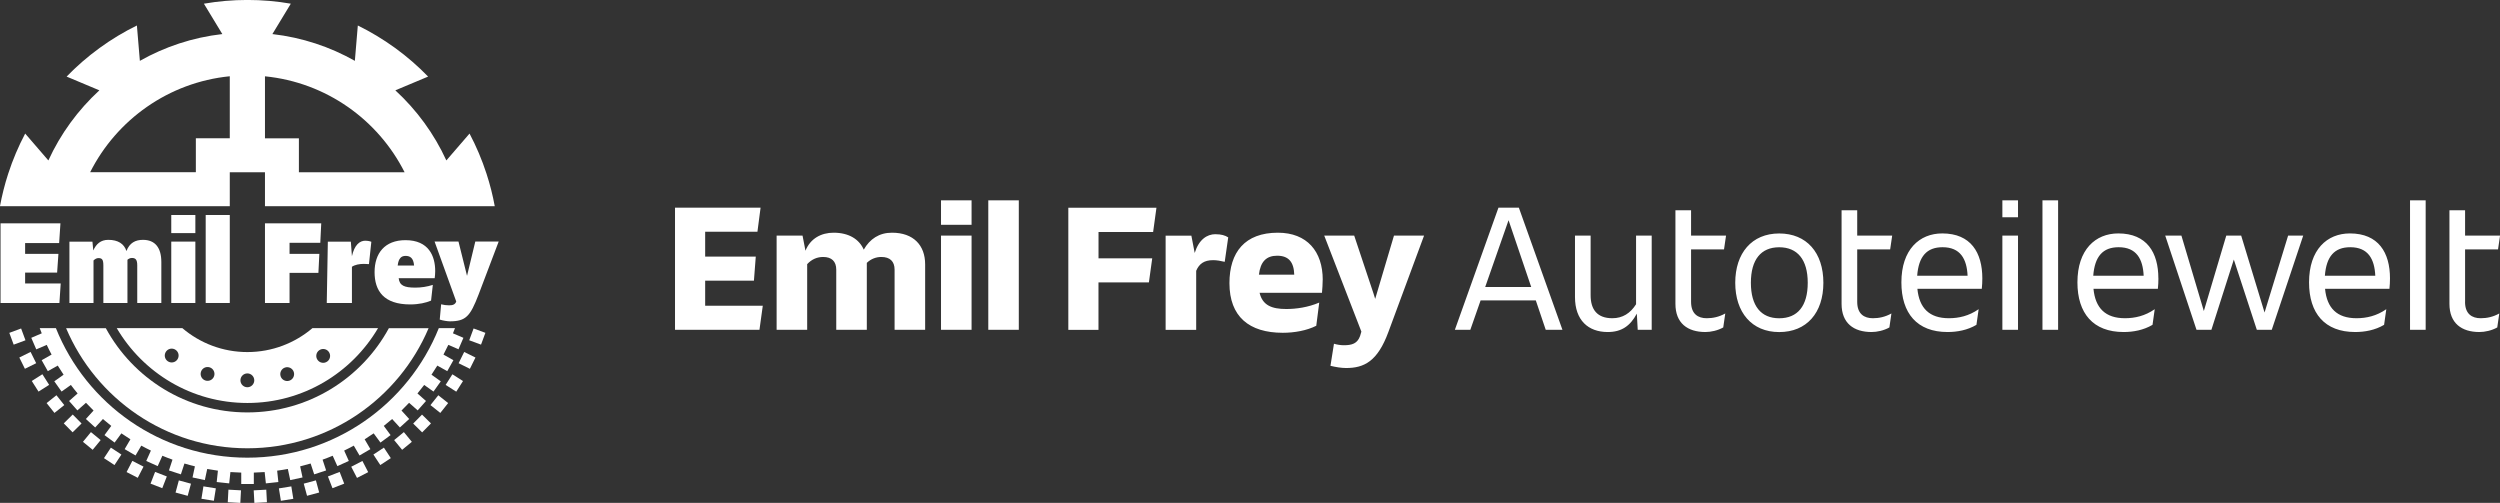 <?xml version="1.0" encoding="UTF-8"?><svg id="Ebene_2" xmlns="http://www.w3.org/2000/svg" viewBox="0 0 556.29 111.9"><rect x="0" y="0" width="556.29" height="111.9" fill="#333333" stroke="none"/><defs><style>.cls-1{fill:#fff;stroke-width:0px;}</style></defs><g id="Ebene_1-2"><path class="cls-1" d="M156.91,68.03v-5.57h10.85l.41-5.36h-11.26v-5.53h11.63l.7-5.36h-19.04v27.18h18.79l.74-5.36h-12.81ZM198.46,51.78c-2.82,0-4.91,1.39-6.26,3.77-1.02-2.33-3.32-3.77-6.71-3.77-2.74,0-5.16,1.27-6.26,4.01l-.65-3.36h-5.77v20.96h6.8v-14.61c1.02-1.11,2.25-1.6,3.56-1.6,1.88,0,2.91.98,2.91,2.82v13.39h6.8v-14.9c.94-.9,2.09-1.31,3.23-1.31,1.92,0,2.95.98,2.95,2.82v13.39h6.8v-14.57c0-4.26-2.62-7.04-7.37-7.04h0ZM209.39,50.02h6.8v-5.44h-6.8v5.44h0ZM209.39,73.39h6.8v-20.96h-6.8v20.96h0ZM219.91,73.39h6.79v-28.82h-6.79v28.82h0ZM256.59,51.62l.74-5.4h-19.61v27.18h6.71v-10.56h11.22l.74-5.36h-11.95v-5.85h12.16ZM270.47,52.11c-1.92,0-3.72,1.23-4.63,4.18l-.74-3.85h-5.73v20.96h6.8v-13.14c.66-1.56,1.76-2.37,3.77-2.37.86,0,1.64.16,2.58.37l.78-5.44c-.7-.45-1.56-.7-2.83-.7h0ZM294.33,62.26c0-6.3-3.48-10.48-9.99-10.48-7.33,0-10.77,4.34-10.77,11.22,0,7.45,4.38,11.05,11.87,11.05,2.58,0,5.32-.49,7.45-1.56l.66-5.16c-2.5,1.06-5.12,1.43-7.33,1.43-3.23,0-5.28-.82-5.94-3.6h13.88c.08-.78.16-2.09.16-2.91h0ZM284.18,56.9c2.58,0,3.73,1.43,3.81,4.22h-7.86c.33-2.87,1.64-4.22,4.05-4.22h0ZM310.18,52.43l-4.18,14.08-.37-1.19-4.3-12.9h-6.67l8.27,21.37-.29.98c-.61,1.68-1.8,2.05-3.6,2.05-.74,0-1.47-.12-2.21-.33l-.78,4.91c1.19.29,2.46.49,3.48.49,4.01,0,7-1.47,9.41-8.02l7.94-21.45h-6.71ZM343.95,73.39h3.72l-9.7-27.18h-4.54l-9.7,27.18h3.44l2.29-6.55h12.28l2.21,6.55h0ZM330.48,63.86l5.2-14.86,5.04,14.86h-10.24ZM364.05,52.43v15.27c-1.27,2.01-2.99,3.11-5.28,3.11-3.36,0-4.83-1.92-4.83-5.12v-13.26h-3.48v13.67c0,5.16,2.95,7.78,7.29,7.78,3.07,0,5-1.35,6.47-4.09l.2,3.6h3.11v-20.96h-3.48ZM376.29,67.17v-11.67h7.33l.45-3.07h-7.78v-5.65h-3.48v20.84c0,4.3,2.7,6.26,6.67,6.26,1.23,0,2.74-.33,3.97-1.02l.45-3.11c-1.39.78-2.78,1.06-4.13,1.06-1.92,0-3.48-.94-3.48-3.64h0ZM395.9,73.89c6.1,0,9.83-4.26,9.83-10.97s-3.73-10.97-9.83-10.97-9.78,4.38-9.78,10.97,3.68,10.97,9.78,10.97h0ZM395.9,70.82c-4.05,0-6.3-2.74-6.3-7.9s2.25-7.9,6.3-7.9,6.35,2.74,6.35,7.9-2.25,7.9-6.35,7.9h0ZM413.26,67.17v-11.67h7.33l.45-3.07h-7.78v-5.65h-3.48v20.84c0,4.3,2.7,6.26,6.67,6.26,1.23,0,2.74-.33,3.97-1.02l.45-3.11c-1.39.78-2.78,1.06-4.13,1.06-1.92,0-3.48-.94-3.48-3.64h0ZM441.1,61.93c0-5.69-2.54-9.99-8.92-9.99-5.08,0-9.09,3.6-9.09,10.89,0,6.88,3.48,11.05,10.27,11.05,2.13,0,4.42-.41,6.43-1.6l.49-3.48c-2.17,1.51-4.42,2.01-6.63,2.01-4.34,0-6.59-2.25-7-6.55h14.33c.08-.57.12-1.72.12-2.33h0ZM432.25,55.01c3.97,0,5.4,2.62,5.57,6.35h-11.22c.33-4.3,2.13-6.35,5.65-6.35h0ZM445.56,48.34h3.48v-3.77h-3.48v3.77h0ZM445.56,73.39h3.48v-20.96h-3.48v20.96h0ZM454.48,73.39h3.48v-28.82h-3.48v28.82h0ZM480.27,61.93c0-5.69-2.54-9.99-8.92-9.99-5.08,0-9.09,3.6-9.09,10.89,0,6.88,3.48,11.05,10.28,11.05,2.13,0,4.42-.41,6.43-1.6l.49-3.48c-2.17,1.51-4.42,2.01-6.63,2.01-4.34,0-6.59-2.25-7-6.55h14.33c.08-.57.12-1.72.12-2.33h0ZM471.43,55.01c3.97,0,5.4,2.62,5.57,6.35h-11.22c.33-4.3,2.13-6.35,5.65-6.35h0ZM488.75,73.39h3.32l4.99-15.64,5.12,15.64h3.32l7-20.96h-3.36l-5.24,17.11-5.2-17.11h-3.32l-4.99,16.78-4.99-16.78h-3.6l6.96,20.96h0ZM531.81,61.93c0-5.69-2.54-9.99-8.92-9.99-5.08,0-9.09,3.6-9.09,10.89,0,6.88,3.48,11.05,10.27,11.05,2.13,0,4.42-.41,6.43-1.6l.49-3.48c-2.17,1.51-4.42,2.01-6.63,2.01-4.34,0-6.59-2.25-7-6.55h14.33c.08-.57.12-1.72.12-2.33h0ZM522.97,55.01c3.97,0,5.4,2.62,5.57,6.35h-11.22c.33-4.3,2.13-6.35,5.65-6.35h0ZM536.27,73.39h3.48v-28.82h-3.48v28.82h0ZM548.52,67.17v-11.67h7.33l.45-3.07h-7.78v-5.65h-3.48v20.84c0,4.3,2.7,6.26,6.67,6.26,1.23,0,2.74-.33,3.97-1.02l.45-3.11c-1.39.78-2.78,1.06-4.14,1.06-1.92,0-3.48-.94-3.48-3.64h0Z"/><path class="cls-1" d="M51.13,16.98v13.79h-7.55v7.55h-23.52c5.89-11.67,17.46-20,31.07-21.35M58.96,16.98c13.61,1.35,25.18,9.67,31.07,21.35h-23.52v-7.55h-7.55v-13.79ZM51.13,45.88v-7.55h7.83v7.55h51.13c-.44-2.41-1.05-4.82-1.83-7.22-1.02-3.14-2.29-6.12-3.78-8.94l-5.16,5.98c-2.72-5.94-6.6-11.23-11.35-15.6,0,0,0,0,0,0l7.29-3.06c-2.22-2.29-4.66-4.42-7.33-6.36-2.67-1.94-5.45-3.6-8.31-5.01l-.66,7.87c-5.53-3.13-11.74-5.2-18.35-5.96l4.1-6.76c-3.14-.55-6.37-.83-9.67-.83s-6.53.29-9.67.83l4.1,6.76c-6.61.75-12.81,2.83-18.35,5.96l-.66-7.87c-2.86,1.4-5.64,3.07-8.31,5.01-2.67,1.94-5.11,4.07-7.33,6.36l7.29,3.06h0c-4.75,4.37-8.63,9.66-11.35,15.6l-5.16-5.98c-1.49,2.82-2.76,5.8-3.78,8.94-.78,2.4-1.38,4.81-1.83,7.22h51.13Z"/><polygon class="cls-1" points="13.51 63.07 13.22 67.42 .12 67.42 .12 49.7 13.45 49.7 13.16 54.08 5.59 54.08 5.59 56.49 13 56.49 12.71 60.66 5.59 60.66 5.59 63.07 13.51 63.07"/><path class="cls-1" d="M35.9,58.27v9.15h-5.36v-8.38c0-1.22-.35-1.64-1.17-1.64-.43,0-.77.19-1.01.4v9.63h-5.36v-8.36c0-1.33-.29-1.64-1.12-1.64-.4,0-.8.26-1.07.53v9.47h-5.36v-13.66h5.12l.19,1.96c.64-1.43,1.65-2.36,3.33-2.36,2.19,0,3.52.88,4.05,2.49.69-1.83,2-2.49,3.68-2.49,2.72,0,4.08,1.78,4.08,4.91"/><rect class="cls-1" x="38.11" y="47.84" width="5.36" height="4.03"/><rect class="cls-1" x="38.11" y="53.76" width="5.36" height="13.66"/><rect class="cls-1" x="45.77" y="47.84" width="5.36" height="19.58"/><path class="cls-1" d="M88.49,59.09h3.65c-.13-1.75-.96-2.15-1.89-2.15s-1.57.5-1.76,2.15M96.73,61.9h-8.02c.19,1.65,1.25,2.1,3.71,2.1,1.28,0,2.61-.19,3.89-.61l-.39,3.5c-1.12.48-2.7.85-4.65.85-5.87,0-7.92-3.02-7.92-7.19s2.24-7.11,6.88-7.11c5.2,0,6.61,3.58,6.61,6.87,0,.53-.05,1.11-.11,1.59M82.63,53.78l-.53,4.99c-.35-.03-.75-.05-1.12-.05-1.04,0-2,.19-2.67.64v8.07h-5.6l.24-13.66h5.12l.24,3.24c.56-2.49,1.71-3.45,2.99-3.45.32,0,.85.05,1.33.24M64.43,54.02v2.47h6.63l-.21,4.22h-6.42v6.71h-5.47v-17.72h12.52l-.21,4.32h-6.85Z"/><path class="cls-1" d="M110.96,53.76l-4.46,11.76c-1.87,4.87-2.83,5.98-6.41,5.98-.45,0-1.55-.15-2.24-.39l.31-3.4c.59.15,1.12.23,1.76.23.8,0,1.36-.16,1.6-.85l-4.82-13.34h5.32l1.9,7.63,1.84-7.63h5.21Z"/><path class="cls-1" d="M72.82,80.44c-.69.5-1.65.35-2.15-.34-.5-.69-.35-1.65.34-2.15.69-.5,1.65-.35,2.15.34.5.69.35,1.65-.34,2.15M64.38,84.71c-.81.26-1.68-.18-1.94-.99-.26-.81.18-1.68.99-1.94.81-.26,1.68.18,1.94.99.26.81-.18,1.68-.99,1.94M55.04,86.17c-.85,0-1.54-.69-1.54-1.54s.69-1.54,1.54-1.54,1.54.69,1.54,1.54-.69,1.54-1.54,1.54M47.65,83.68c-.26.81-1.13,1.25-1.94.99-.81-.26-1.25-1.13-.99-1.94.26-.81,1.13-1.25,1.94-.99.81.26,1.25,1.13.99,1.94M39.45,80.02c-.5.69-1.46.84-2.15.34-.69-.5-.84-1.46-.34-2.15.5-.69,1.46-.84,2.15-.34.69.5.84,1.46.34,2.15M69.52,73.02c-3.9,3.31-8.95,5.32-14.47,5.32s-10.57-2-14.47-5.32h-14.6c5.86,9.96,16.68,16.65,29.07,16.65s23.21-6.69,29.07-16.65h-14.6Z"/><rect class="cls-1" x="50.76" y="109.03" width="2.8" height="2.8" transform="translate(-60.88 156.68) rotate(-86.97)"/><rect class="cls-1" x="45.03" y="108.43" width="2.8" height="2.8" transform="translate(-69.36 138.32) rotate(-80.91)"/><rect class="cls-1" x="39.39" y="107.21" width="2.8" height="2.8" transform="translate(-74.72 119.56) rotate(-74.83)"/><rect class="cls-1" x="33.91" y="105.42" width="2.8" height="2.8" transform="translate(-77.05 101.09) rotate(-68.79)"/><rect class="cls-1" x="28.65" y="103.05" width="2.8" height="2.8" transform="translate(-76.56 83.29) rotate(-62.73)"/><rect class="cls-1" x="23.67" y="100.14" width="2.8" height="2.8" transform="translate(-73.54 66.7) rotate(-56.67)"/><rect class="cls-1" x="19.02" y="96.72" width="2.8" height="2.8" transform="translate(-68.37 51.65) rotate(-50.62)"/><rect class="cls-1" x="14.77" y="92.83" width="2.8" height="2.8" transform="translate(-61.46 38.41) rotate(-44.55)"/><rect class="cls-1" x="10.94" y="88.51" width="2.8" height="2.8" transform="translate(-53.28 27.22) rotate(-38.49)"/><rect class="cls-1" x="7.6" y="83.81" width="2.8" height="2.8" transform="translate(-44.29 18.11) rotate(-32.43)"/><rect class="cls-1" x="4.77" y="78.79" width="2.8" height="2.8" transform="translate(-34.97 11.08) rotate(-26.37)"/><rect class="cls-1" x="2.48" y="73.49" width="2.8" height="2.8" transform="translate(-25.75 6) rotate(-20.3)"/><rect class="cls-1" x="56.53" y="109.03" width="2.8" height="2.8" transform="translate(-5.76 3.22) rotate(-3.03)"/><rect class="cls-1" x="62.26" y="108.43" width="2.8" height="2.8" transform="translate(-16.55 11.44) rotate(-9.09)"/><rect class="cls-1" x="67.9" y="107.21" width="2.8" height="2.8" transform="translate(-25.97 21.88) rotate(-15.15)"/><rect class="cls-1" x="73.38" y="105.42" width="2.8" height="2.8" transform="translate(-33.58 34.29) rotate(-21.21)"/><rect class="cls-1" x="78.64" y="103.05" width="2.8" height="2.8" transform="translate(-38.96 48.29) rotate(-27.27)"/><rect class="cls-1" x="83.62" y="100.14" width="2.8" height="2.8" transform="translate(-41.81 63.44) rotate(-33.34)"/><rect class="cls-1" x="88.27" y="96.72" width="2.8" height="2.8" transform="translate(-41.89 79.17) rotate(-39.38)"/><rect class="cls-1" x="92.52" y="92.83" width="2.8" height="2.8" transform="translate(-39.12 95.06) rotate(-45.45)"/><rect class="cls-1" x="96.35" y="88.51" width="2.8" height="2.8" transform="translate(-33.46 110.47) rotate(-51.51)"/><rect class="cls-1" x="99.69" y="83.81" width="2.8" height="2.8" transform="translate(-25.04 124.85) rotate(-57.57)"/><rect class="cls-1" x="102.52" y="78.79" width="2.8" height="2.8" transform="translate(-14.07 137.7) rotate(-63.64)"/><rect class="cls-1" x="104.81" y="73.49" width="2.8" height="2.8" transform="translate(-.89 148.5) rotate(-69.69)"/><path class="cls-1" d="M102.01,77.74l1.11-2.57-2.33-1c.15-.38.31-.76.45-1.15h-3.6c-6.77,16.89-23.29,28.82-42.6,28.82s-35.83-11.93-42.6-28.82h-3.6c.14.39.3.77.45,1.15l-2.33,1,1.11,2.57,2.33-1c.34.73.7,1.45,1.08,2.16l-2.21,1.25,1.37,2.44,2.21-1.24c.42.69.85,1.36,1.3,2.03l-2.07,1.47,1.62,2.28,2.07-1.47c.48.64.98,1.27,1.5,1.89l-1.9,1.68,1.85,2.09,1.91-1.69c.55.59,1.11,1.16,1.69,1.72l-1.71,1.88,2.07,1.89,1.72-1.88c.61.52,1.23,1.04,1.86,1.53l-1.51,2.05,2.25,1.66,1.51-2.05c.66.46,1.33.9,2.01,1.32l-1.28,2.19,2.42,1.41,1.28-2.19c.7.39,1.42.75,2.14,1.1l-1.04,2.31,2.55,1.15,1.04-2.31c.74.31,1.49.6,2.25.87l-.79,2.4,2.66.87.79-2.41c.77.23,1.54.44,2.33.63l-.53,2.47,2.74.59.53-2.48c.79.14,1.58.27,2.38.38l-.27,2.53,2.78.3.27-2.52c.8.06,1.6.1,2.41.12v2.54h2.8v-2.54c.81-.02,1.61-.06,2.41-.12l.27,2.52,2.78-.3-.27-2.53c.8-.11,1.59-.23,2.38-.38l.53,2.48,2.74-.59-.53-2.47c.78-.19,1.56-.41,2.33-.63l.79,2.41,2.66-.87-.79-2.4c.76-.27,1.51-.56,2.25-.87l1.04,2.31,2.55-1.15-1.04-2.31c.72-.35,1.44-.71,2.14-1.1l1.28,2.19,2.42-1.41-1.28-2.19c.68-.43,1.35-.87,2.01-1.32l1.51,2.05,2.25-1.66-1.51-2.05c.63-.5,1.25-1.01,1.86-1.53l1.72,1.88,2.07-1.89-1.71-1.88c.58-.56,1.14-1.13,1.69-1.72l1.91,1.69,1.85-2.09-1.9-1.68c.51-.62,1.01-1.25,1.5-1.89l2.07,1.47,1.62-2.28-2.07-1.47c.45-.67.88-1.34,1.3-2.03l2.21,1.24,1.37-2.44-2.21-1.25c.37-.71.74-1.43,1.08-2.16l2.32,1Z"/><path class="cls-1" d="M55.04,91.77c-13.6,0-25.43-7.58-31.49-18.74h-8.84c6.65,15.7,22.21,26.72,40.33,26.72s33.68-11.02,40.33-26.72h-8.84c-6.06,11.16-17.89,18.74-31.49,18.74"/></g></svg>